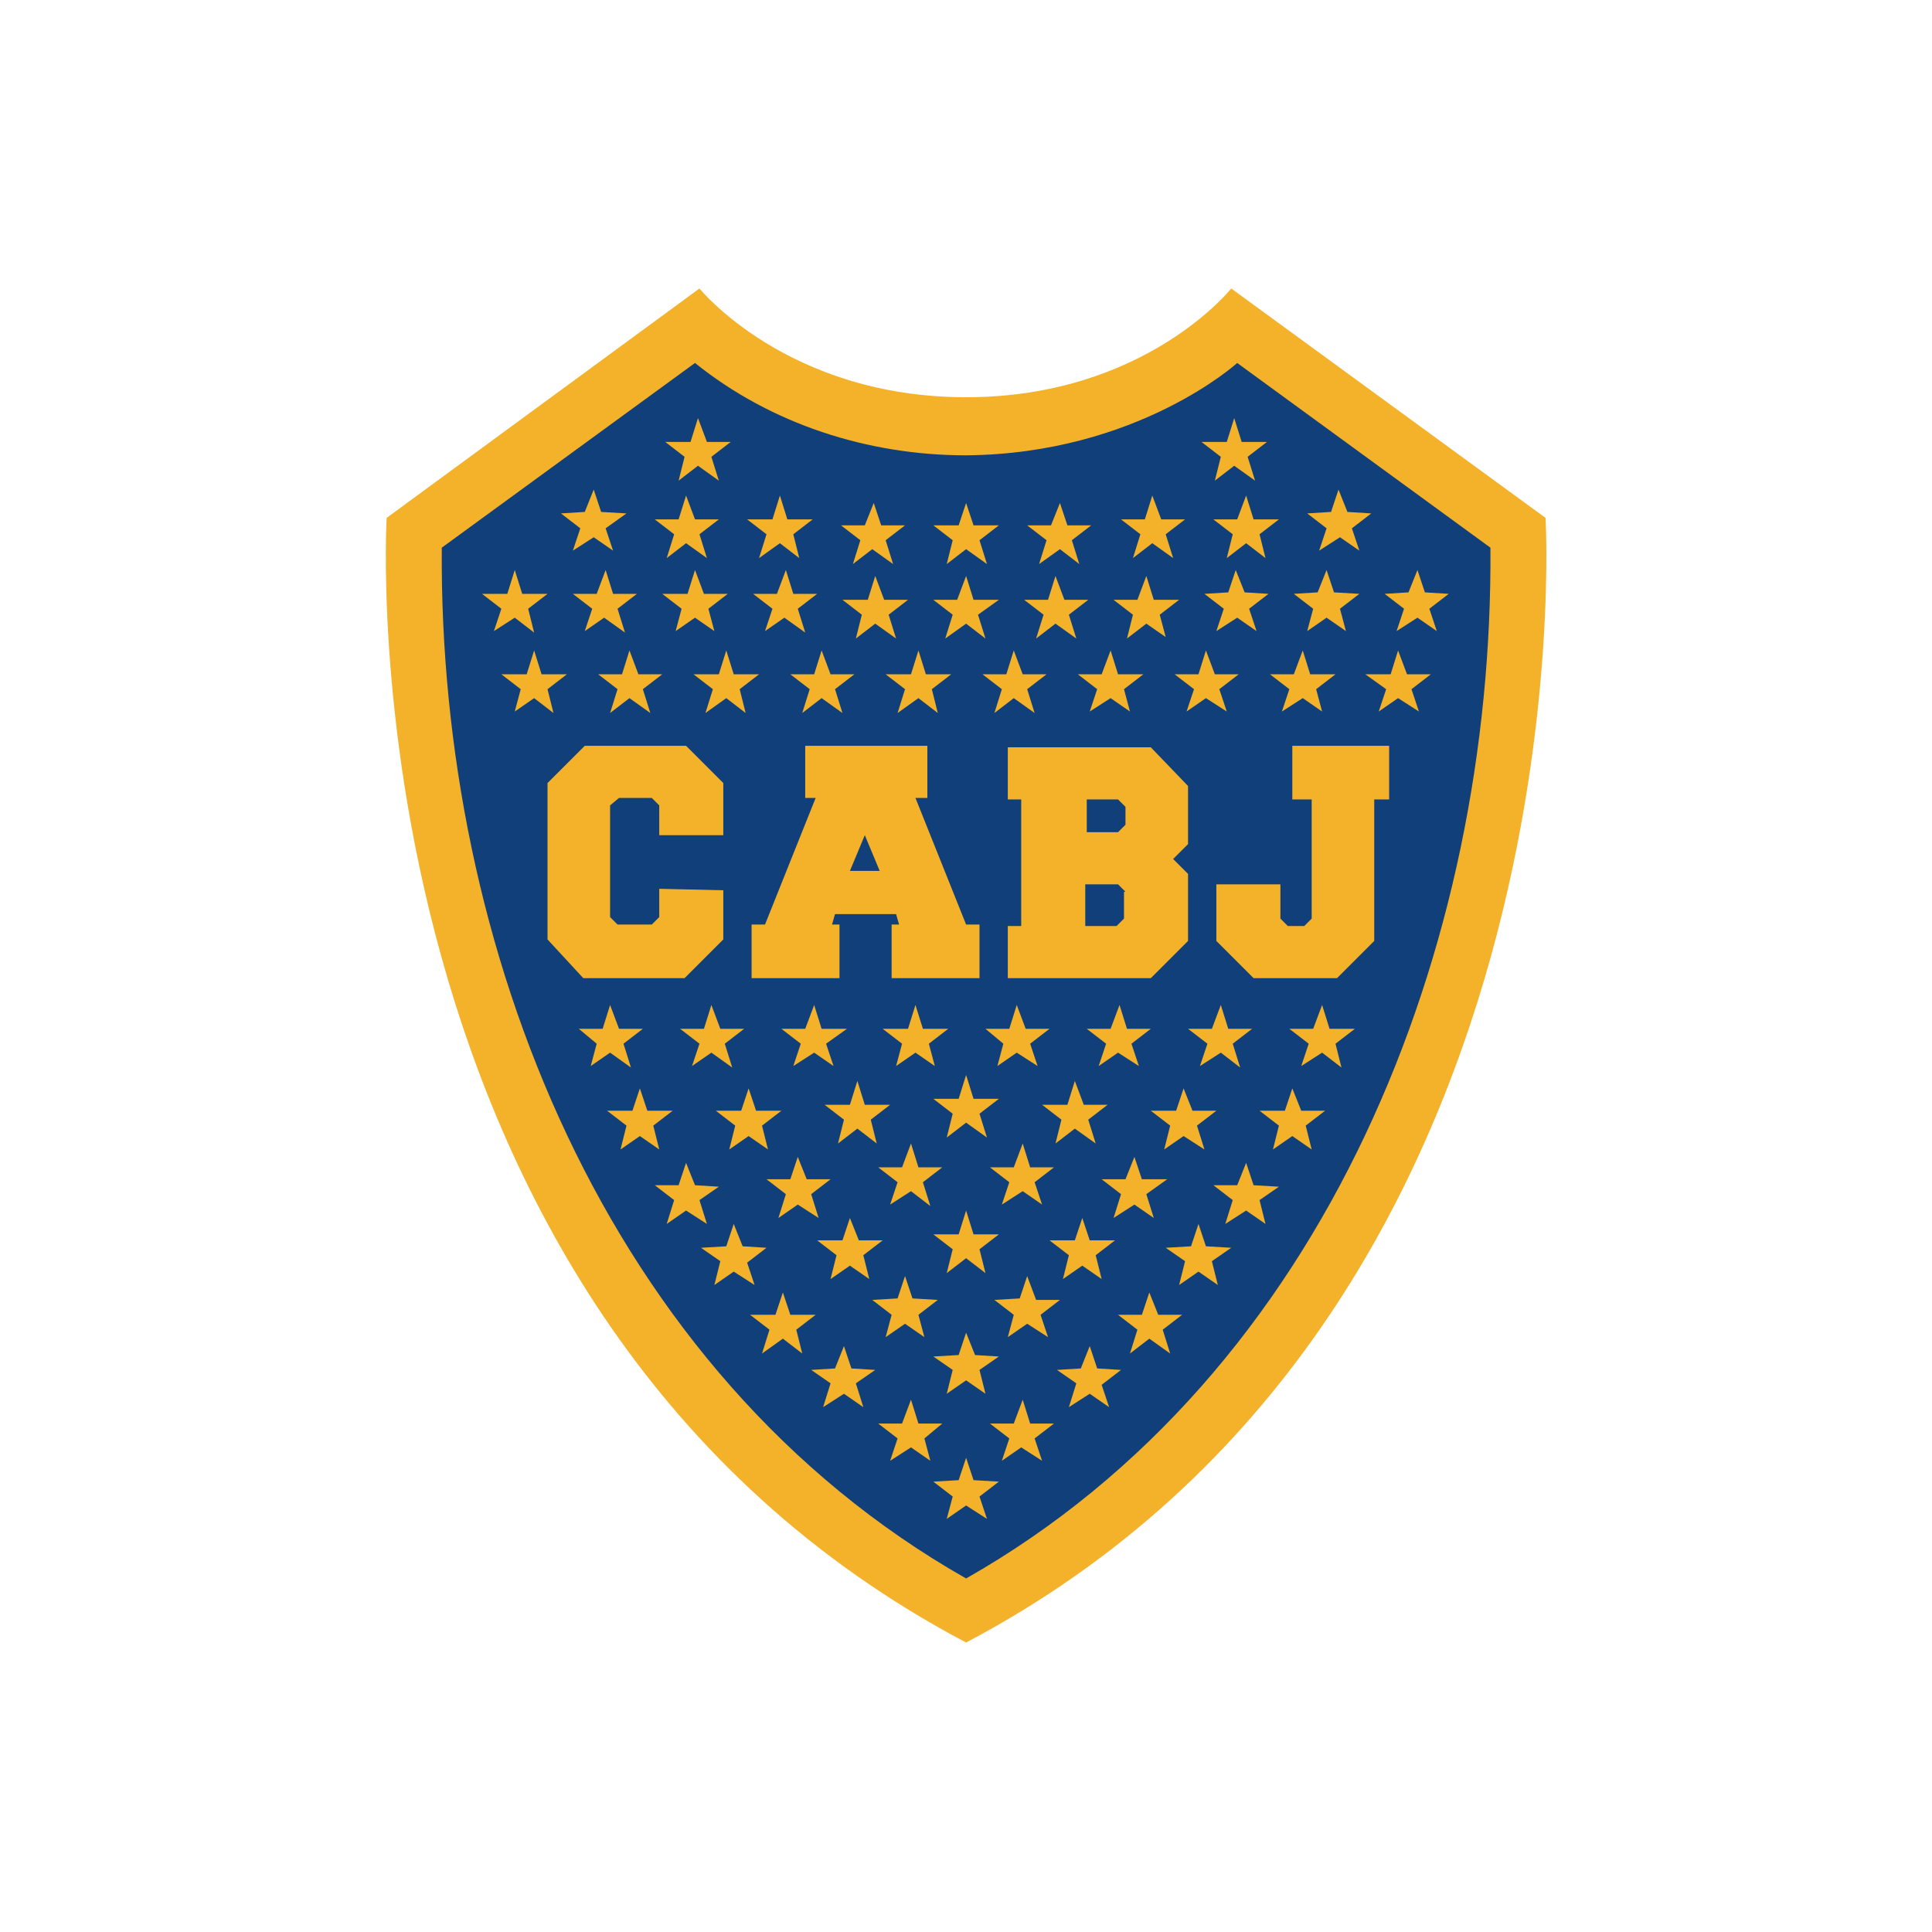 <?xml version="1.0" encoding="utf-8"?>
<!-- Generator: Adobe Illustrator 24.2.1, SVG Export Plug-In . SVG Version: 6.00 Build 0)  -->
<svg version="1.1"
	 id="svg83" inkscape:export-filename="C:\Users\suitedoalex\sites\boca-juniors-logo-escudo-0.png" inkscape:export-xdpi="561.73712" inkscape:export-ydpi="561.73712" inkscape:version="0.92.4 (5da689c313, 2019-01-14)" sodipodi:docname="boca-juniors-logo-escudo.svg" xmlns:cc="http://creativecommons.org/ns#" xmlns:dc="http://purl.org/dc/elements/1.1/" xmlns:inkscape="http://www.inkscape.org/namespaces/inkscape" xmlns:rdf="http://www.w3.org/1999/02/22-rdf-syntax-ns#" xmlns:sodipodi="http://sodipodi.sourceforge.net/DTD/sodipodi-0.dtd" xmlns:svg="http://www.w3.org/2000/svg"
	 xmlns="http://www.w3.org/2000/svg" xmlns:xlink="http://www.w3.org/1999/xlink" x="0px" y="0px" viewBox="0 0 700 700"
	 style="enable-background:new 0 0 700 700;" xml:space="preserve">
<style type="text/css">
	.st0{fill-rule:evenodd;clip-rule:evenodd;fill:#103F79;}
	.st1{fill-rule:evenodd;clip-rule:evenodd;fill:#F3B229;}
	.st2{fill:#F3B229;}
</style>
<sodipodi:namedview  bordercolor="#666666" borderopacity="1" gridtolerance="10" guidetolerance="10" id="namedview85" inkscape:current-layer="svg83" inkscape:cx="883.70187" inkscape:cy="-55.132604" inkscape:pageopacity="0" inkscape:pageshadow="2" inkscape:window-height="837" inkscape:window-maximized="1" inkscape:window-width="1600" inkscape:window-x="-8" inkscape:window-y="-8" inkscape:zoom="0.32417582" objecttolerance="10" pagecolor="#ffffff" showgrid="false">
	</sodipodi:namedview>
<desc  id="desc4">Created with Sketch.</desc>
<g id="Page-1" transform="matrix(5.397,0,0,5.397,139.553,104.527)" inkscape:export-filename="C:\Users\suitedoalex\sites\boca-juniors-logo-escudo-4.png" inkscape:export-xdpi="91.317574" inkscape:export-ydpi="91.317574">
	<g id="Escudo-68-Estrellas" transform="translate(-332,-2209)">
		<g id="Group" transform="translate(332,2209)">
			<path id="Fill-97" inkscape:connector-curvature="0" class="st0" d="M57.1,2.6L76,16.4c0.7,28-11.3,58.2-37,72.3
				C13.3,74.7,1.3,44.5,2,16.4L20.9,2.6C30.5,11.5,47.5,11.5,57.1,2.6"/>
			<path id="Fill-99" inkscape:connector-curvature="0" class="st1" d="M56.8,0c0,0-5.8,7.3-17.8,7.3S21.1,0,21.1,0L0.1,15.4
				c0,0-3.2,53.3,38.9,75.5l0,0l0,0c42.1-22.2,38.9-75.5,38.9-75.5L56.8,0z M57.2,5l17,12.4C74.4,44.1,63.3,72.8,39,86.6
				C14.7,72.8,3.6,44.1,3.8,17.4L20.8,5c5.1,4.1,11.6,6.2,18.2,6.2C50.5,11.1,57.2,5,57.2,5L57.2,5z"/>
			<polygon id="Fill-101" class="st1" points="38.1,72.6 36.8,71.7 38.5,71.6 39,70.1 39.6,71.6 41.2,71.7 39.9,72.6 40.3,74.2 
				39,73.3 37.7,74.2 			"/>
			<polygon id="Fill-103" class="st1" points="46.4,73.5 45.1,72.6 46.7,72.5 47.3,71 47.8,72.5 49.4,72.6 48.1,73.6 48.6,75.1 
				47.3,74.2 45.9,75.1 			"/>
			<polygon id="Fill-105" class="st1" points="29.9,73.5 28.6,72.6 30.2,72.5 30.8,71 31.3,72.5 32.9,72.6 31.6,73.5 32.1,75.1 
				30.8,74.2 29.4,75.1 			"/>
			<polygon id="Fill-107" class="st1" points="34.4,77.2 33.1,76.2 34.7,76.2 35.3,74.6 35.8,76.2 37.4,76.2 36.2,77.2 36.6,78.7 
				35.3,77.8 33.9,78.7 			"/>
			<polygon id="Fill-109" class="st1" points="41.9,77.2 40.6,76.2 42.2,76.2 42.8,74.6 43.3,76.2 44.9,76.2 43.6,77.2 44.1,78.7 
				42.7,77.8 41.4,78.7 			"/>
			<polygon id="Fill-111" class="st1" points="38.1,81.1 36.8,80.1 38.5,80 39,78.5 39.5,80 41.2,80.1 39.9,81.1 40.4,82.6 39,81.7 
				37.7,82.6 			"/>
			<polygon id="Fill-113" class="st1" points="38.1,64.5 36.8,63.5 38.5,63.5 39,61.9 39.5,63.5 41.2,63.5 39.9,64.5 40.3,66.1 
				39,65.1 37.7,66.1 			"/>
			<polygon id="Fill-115" class="st1" points="30.3,64.9 29,63.9 30.7,63.9 31.2,62.4 31.8,63.9 33.4,63.9 32.1,64.9 32.5,66.5 
				31.2,65.6 29.9,66.5 			"/>
			<polygon id="Fill-117" class="st1" points="45.9,64.9 44.6,63.9 46.3,63.9 46.8,62.4 47.3,63.9 49,63.9 47.7,64.9 48.1,66.5 
				46.8,65.6 45.5,66.5 			"/>
			<polygon id="Fill-119" class="st1" points="22.5,65.3 21.2,64.4 22.9,64.3 23.4,62.8 24,64.3 25.6,64.4 24.3,65.4 24.8,66.9 
				23.4,66 22.1,66.9 			"/>
			<polygon id="Fill-121" class="st1" points="53.7,65.3 52.4,64.4 54.1,64.3 54.6,62.8 55.1,64.3 56.8,64.4 55.5,65.3 55.9,66.9 
				54.6,66 53.3,66.9 			"/>
			<polygon id="Fill-123" class="st1" points="25.8,69.9 24.5,68.9 26.2,68.9 26.7,67.4 27.2,68.9 28.9,68.9 27.6,69.9 28,71.5 
				26.7,70.5 25.3,71.5 			"/>
			<polygon id="Fill-125" class="st1" points="50.5,69.9 49.2,68.9 50.8,68.9 51.3,67.4 51.9,68.9 53.5,68.9 52.2,69.9 52.7,71.5 
				51.3,70.5 50,71.5 			"/>
			<polygon id="Fill-127" class="st1" points="42.2,68.9 40.9,67.9 42.6,67.8 43.1,66.3 43.7,67.9 45.3,67.9 44,68.9 44.5,70.4 
				43.1,69.5 41.8,70.4 			"/>
			<polygon id="Fill-129" class="st1" points="34,68.9 32.7,67.9 34.4,67.8 34.9,66.3 35.4,67.8 37.1,67.9 35.8,68.9 36.2,70.4 
				34.9,69.5 33.6,70.4 			"/>
			<polygon id="Fill-131" class="st1" points="26.9,60.8 25.6,59.8 27.2,59.8 27.7,58.3 28.3,59.8 29.9,59.8 28.6,60.8 29.1,62.4 
				27.7,61.5 26.4,62.4 			"/>
			<polygon id="Fill-133" class="st1" points="49.4,60.8 48.1,59.8 49.7,59.8 50.3,58.3 50.8,59.8 52.5,59.8 51.1,60.8 51.6,62.4 
				50.3,61.5 48.9,62.4 			"/>
			<polygon id="Fill-135" class="st1" points="19.4,61.2 18.1,60.2 19.7,60.2 20.2,58.7 20.8,60.2 22.4,60.3 21.1,61.2 21.6,62.8 
				20.2,61.9 18.9,62.8 			"/>
			<polygon id="Fill-137" class="st1" points="56.9,61.2 55.6,60.2 57.2,60.2 57.8,58.7 58.3,60.2 60,60.3 58.7,61.2 59.1,62.8 
				57.8,61.9 56.4,62.8 			"/>
			<polygon id="Fill-139" class="st1" points="34.4,60 33.1,59 34.7,59 35.3,57.4 35.8,59 37.4,59 36.1,60 36.6,61.6 35.3,60.6 
				33.9,61.5 			"/>
			<polygon id="Fill-141" class="st1" points="41.9,60 40.6,59 42.2,59 42.8,57.4 43.3,59 44.9,59 43.6,60 44.1,61.5 42.8,60.6 
				41.4,61.5 			"/>
			<polygon id="Fill-143" class="st1" points="60,56.2 58.7,55.2 60.4,55.2 60.9,53.7 61.5,55.2 63.1,55.2 61.8,56.2 62.2,57.8 
				60.9,56.9 59.6,57.8 			"/>
			<polygon id="Fill-145" class="st1" points="16.2,56.2 14.9,55.2 16.6,55.2 17.1,53.7 17.6,55.2 19.3,55.2 18,56.2 18.4,57.8 
				17.1,56.9 15.8,57.8 			"/>
			<polygon id="Fill-147" class="st1" points="52.7,56.2 51.4,55.2 53.1,55.2 53.6,53.7 54.2,55.2 55.8,55.2 54.5,56.2 55,57.8 
				53.6,56.9 52.3,57.8 			"/>
			<polygon id="Fill-149" class="st1" points="23.5,56.2 22.2,55.2 23.9,55.2 24.4,53.7 24.9,55.2 26.6,55.2 25.3,56.2 25.7,57.8 
				24.4,56.9 23.1,57.8 			"/>
			<polygon id="Fill-151" class="st1" points="30.8,55.8 29.5,54.8 31.2,54.8 31.7,53.2 32.2,54.8 33.9,54.8 32.6,55.8 33,57.4 
				31.7,56.4 30.4,57.4 			"/>
			<polygon id="Fill-153" class="st1" points="45.4,55.8 44.1,54.8 45.8,54.8 46.3,53.2 46.9,54.8 48.5,54.8 47.2,55.8 47.7,57.4 
				46.3,56.4 45,57.4 			"/>
			<polygon id="Fill-155" class="st1" points="38.1,55.4 36.8,54.4 38.5,54.4 39,52.8 39.5,54.4 41.2,54.4 39.9,55.4 40.4,57 39,56 
				37.7,57 			"/>
			<polygon id="Fill-157" class="st1" points="55.2,50.7 53.9,49.7 55.5,49.7 56.1,48.1 56.6,49.7 58.2,49.7 56.9,50.7 57.4,52.3 
				56.1,51.3 54.7,52.2 			"/>
			<polygon id="Fill-159" class="st1" points="62,50.7 60.7,49.7 62.3,49.7 62.9,48.1 63.4,49.7 65.1,49.7 63.8,50.7 64.2,52.3 
				62.9,51.3 61.5,52.2 			"/>
			<polygon id="Fill-161" class="st1" points="14.2,50.7 13,49.7 14.6,49.7 15.1,48.1 15.7,49.7 17.3,49.7 16,50.7 16.5,52.3 
				15.1,51.3 13.8,52.2 			"/>
			<polygon id="Fill-163" class="st1" points="48.4,50.7 47.1,49.7 48.7,49.7 49.3,48.1 49.8,49.7 51.4,49.7 50.1,50.7 50.6,52.2 
				49.2,51.3 47.9,52.2 			"/>
			<polygon id="Fill-165" class="st1" points="21.1,50.7 19.8,49.7 21.4,49.7 21.9,48.1 22.5,49.7 24.1,49.7 22.8,50.7 23.3,52.3 
				21.9,51.3 20.6,52.2 			"/>
			<polygon id="Fill-167" class="st1" points="27.9,50.7 26.6,49.7 28.2,49.7 28.8,48.1 29.3,49.7 31,49.7 29.6,50.7 30.1,52.2 
				28.8,51.3 27.4,52.2 			"/>
			<polygon id="Fill-169" class="st1" points="41.5,50.7 40.3,49.7 41.9,49.7 42.4,48.1 43,49.7 44.6,49.7 43.3,50.7 43.8,52.2 
				42.4,51.3 41.1,52.2 			"/>
			<polygon id="Fill-171" class="st1" points="34.7,50.7 33.4,49.7 35.1,49.7 35.6,48.1 36.1,49.7 37.8,49.7 36.5,50.7 36.9,52.2 
				35.6,51.3 34.3,52.2 			"/>
			<polygon id="Fill-173" class="st1" points="13.4,30.7 20.2,30.7 22.7,33.2 22.7,36.7 18.4,36.7 18.4,34.7 17.9,34.2 15.7,34.2 
				15.1,34.7 15.1,42.2 15.6,42.7 17.9,42.7 18.4,42.2 18.4,40.3 22.7,40.4 22.7,43.7 20.1,46.3 13.3,46.3 10.9,43.7 10.9,33.2 			
				"/>
			<path id="Fill-175" inkscape:connector-curvature="0" class="st1" d="M31.2,39.1h2l-1-2.4L31.2,39.1z M36.4,30.7v3.5l-0.8,0
				l3.4,8.5h0.9v3.6H34v-3.6h0.5L34.3,42h-4.1l-0.2,0.7h0.5v3.6h-5.9l0-3.6h0.9l3.4-8.5l-0.7,0v-3.5L36.4,30.7z"/>
			<path id="Fill-177" inkscape:connector-curvature="0" class="st1" d="M49.7,34.8l-0.5-0.5l-2.1,0v2.2h2.1l0.5-0.5L49.7,34.8z
				 M49.7,40.5L49.2,40L47,40v2.8l2.1,0l0.5-0.5V40.5z M53.9,39.3v4.5l-2.5,2.5h-9.6v-3.5h0.9v-8.5h-0.9l0-3.5h9.6l2.5,2.6v3.9l-1,1
				L53.9,39.3z"/>
			<polygon id="Fill-179" class="st1" points="66.4,43.8 63.9,46.3 58.3,46.3 55.8,43.8 55.8,40 60.1,40 60.1,42.3 60.6,42.8 
				61.7,42.8 62.2,42.3 62.2,34.3 60.9,34.3 60.9,30.7 67.4,30.7 67.4,34.3 66.4,34.3 			"/>
			<polygon id="Fill-181" class="st1" points="32,21.9 30.7,20.9 32.4,20.9 32.9,19.3 33.5,20.9 35.1,20.9 33.8,21.9 34.3,23.5 
				32.9,22.5 31.6,23.5 			"/>
			<polygon id="Fill-183" class="st1" points="26,21.5 24.7,20.5 26.3,20.5 26.9,18.9 27.4,20.5 29,20.5 27.7,21.5 28.2,23.1 
				26.8,22.1 25.5,23 			"/>
			<polygon id="Fill-185" class="st1" points="13.9,21.5 12.6,20.5 14.2,20.5 14.8,18.9 15.3,20.5 16.9,20.5 15.6,21.5 16.1,23.1 
				14.7,22.1 13.4,23 			"/>
			<polygon id="Fill-187" class="st1" points="7.8,21.5 6.5,20.5 8.2,20.5 8.7,18.9 9.2,20.5 10.9,20.5 9.6,21.5 10,23.1 8.7,22.1 
				7.3,23 			"/>
			<polygon id="Fill-189" class="st1" points="19.9,21.5 18.6,20.5 20.3,20.5 20.8,18.9 21.4,20.5 23,20.5 21.7,21.5 22.1,23 
				20.8,22.1 19.5,23 			"/>
			<polygon id="Fill-191" class="st1" points="38.1,21.9 36.8,20.9 38.4,20.9 39,19.3 39.5,20.9 41.2,20.9 39.8,21.9 40.3,23.5 
				39,22.5 37.6,23.5 			"/>
			<polygon id="Fill-193" class="st1" points="44.2,21.9 42.9,20.9 44.5,20.9 45,19.3 45.6,20.9 47.2,20.9 45.9,21.9 46.4,23.5 
				45,22.5 43.7,23.5 			"/>
			<polygon id="Fill-195" class="st1" points="52,21.9 53.3,20.9 51.6,20.9 51.1,19.3 50.5,20.9 48.9,20.9 50.2,21.9 49.8,23.5 
				51.1,22.5 52.4,23.4 			"/>
			<polygon id="Fill-197" class="st1" points="58,21.5 59.3,20.5 57.7,20.4 57.1,18.9 56.6,20.4 55,20.5 56.3,21.5 55.8,23 
				57.2,22.1 58.5,23 			"/>
			<polygon id="Fill-199" class="st1" points="70.1,21.5 71.4,20.5 69.8,20.4 69.3,18.9 68.7,20.4 67.1,20.5 68.4,21.5 67.9,23 
				69.3,22.1 70.6,23 			"/>
			<polygon id="Fill-201" class="st1" points="64.1,21.5 65.4,20.5 63.7,20.4 63.2,18.9 62.6,20.4 61,20.5 62.3,21.5 61.9,23 
				63.2,22.1 64.5,23 			"/>
			<polygon id="Fill-203" class="st1" points="20.1,11.3 18.8,10.3 20.5,10.3 21,8.7 21.6,10.3 23.2,10.3 21.9,11.3 22.4,12.9 
				21,11.9 19.7,12.9 			"/>
			<polygon id="Fill-205" class="st1" points="57.9,11.3 59.2,10.3 57.5,10.3 57,8.7 56.5,10.3 54.8,10.3 56.1,11.3 55.7,12.9 
				57,11.9 58.4,12.9 			"/>
			<polygon id="Fill-207" class="st1" points="13.1,16.1 11.8,15.1 13.4,15 14,13.5 14.5,15 16.2,15.1 14.8,16.1 15.3,17.6 14,16.7 
				12.6,17.6 			"/>
			<polygon id="Fill-209" class="st1" points="31.9,16.9 30.6,15.9 32.2,15.9 32.8,14.4 33.3,15.9 34.9,15.9 33.6,16.9 34.1,18.5 
				32.7,17.5 31.4,18.5 			"/>
			<polygon id="Fill-211" class="st1" points="38.1,16.9 36.8,15.9 38.5,15.9 39,14.4 39.5,15.9 41.2,15.9 39.9,16.9 40.4,18.5 
				39,17.5 37.7,18.5 			"/>
			<polygon id="Fill-213" class="st1" points="44.4,16.9 43.1,15.9 44.7,15.9 45.3,14.4 45.8,15.9 47.4,15.9 46.1,16.9 46.6,18.5 
				45.3,17.5 43.9,18.5 			"/>
			<polygon id="Fill-215" class="st1" points="19.4,16.5 18.1,15.5 19.7,15.5 20.2,13.9 20.8,15.5 22.4,15.5 21.1,16.5 21.6,18.1 
				20.2,17.1 18.9,18.1 			"/>
			<polygon id="Fill-217" class="st1" points="25.6,16.5 24.3,15.5 26,15.5 26.5,13.9 27,15.5 28.7,15.5 27.4,16.5 27.8,18.1 
				26.5,17.1 25.1,18.1 			"/>
			<polygon id="Fill-219" class="st1" points="64.9,16.1 66.2,15.1 64.6,15 64,13.5 63.5,15 61.9,15.1 63.2,16.1 62.7,17.6 
				64.1,16.7 65.4,17.6 			"/>
			<polygon id="Fill-221" class="st1" points="52.4,16.5 53.7,15.5 52.1,15.5 51.5,13.9 51,15.5 49.4,15.5 50.7,16.5 50.2,18.1 
				51.5,17.1 52.9,18.1 			"/>
			<polygon id="Fill-223" class="st1" points="58.7,16.5 60,15.5 58.3,15.5 57.8,13.9 57.2,15.5 55.6,15.5 56.9,16.5 56.5,18.1 
				57.8,17.1 59.1,18.1 			"/>
			<polygon id="Fill-231" class="st1" points="28.5,26.9 27.2,25.9 28.8,25.9 29.3,24.3 29.9,25.9 31.5,25.9 30.2,26.9 30.7,28.5 
				29.3,27.5 28,28.5 			"/>
			<polygon id="Fill-233" class="st1" points="22,26.9 20.7,25.9 22.4,25.9 22.9,24.3 23.4,25.9 25.1,25.9 23.8,26.9 24.2,28.5 
				22.9,27.5 21.5,28.5 			"/>
			<polygon id="Fill-235" class="st1" points="15.6,26.9 14.3,25.9 15.9,25.9 16.4,24.3 17,25.9 18.6,25.9 17.3,26.9 17.8,28.5 
				16.4,27.5 15.1,28.5 			"/>
			<polygon id="Fill-237" class="st1" points="9.1,26.9 7.8,25.9 9.5,25.9 10,24.3 10.5,25.9 12.2,25.9 10.9,26.9 11.3,28.5 
				10,27.5 8.7,28.4 			"/>
			<polygon id="Fill-239" class="st1" points="34.9,26.9 33.6,25.9 35.3,25.9 35.8,24.3 36.3,25.9 38,25.9 36.7,26.9 37.1,28.5 
				35.8,27.5 34.4,28.5 			"/>
			<polygon id="Fill-241" class="st1" points="41.4,26.9 40.1,25.9 41.7,25.9 42.2,24.3 42.8,25.9 44.4,25.9 43.1,26.9 43.6,28.5 
				42.2,27.5 40.9,28.5 			"/>
			<polygon id="Fill-243" class="st1" points="56,26.9 57.3,25.9 55.7,25.9 55.1,24.3 54.6,25.9 53,25.9 54.3,26.9 53.8,28.4 
				55.1,27.5 56.5,28.4 			"/>
			<polygon id="Fill-245" class="st1" points="62.5,26.9 63.8,25.9 62.1,25.9 61.6,24.3 61,25.9 59.4,25.9 60.7,26.9 60.2,28.4 
				61.6,27.5 62.9,28.4 			"/>
			<polygon id="Fill-247" class="st1" points="68.9,26.9 70.2,25.9 68.6,25.9 68,24.3 67.5,25.9 65.8,25.9 67.2,26.9 66.7,28.4 
				68,27.5 69.4,28.4 			"/>
			<polygon id="Fill-249" class="st1" points="49.6,26.9 50.9,25.9 49.2,25.9 48.7,24.3 48.1,25.9 46.5,25.9 47.8,26.9 47.3,28.4 
				48.7,27.5 50,28.4 			"/>
		</g>
	</g>
</g>
<g>
	<path class="st2" d="M1132.4,231.8l-113.8-83.2c0,0-31.4,39.5-96.3,39.5s-96.3-39.5-96.3-39.5l-113.8,83.2
		c0,0-17,287.7,210.2,407.7C1149.4,519.4,1132.4,231.8,1132.4,231.8z M922.3,627.4c-138.4-76-203.3-238.9-199.6-390.2l102.1-74.7
		c51.9,48.2,143.2,48.2,195.1,0l102.1,74.7C1125.6,388.5,1060.7,551.4,922.3,627.4z"/>
	<path class="st2" d="M1019.8,162.6c-51.9,48.2-143.2,48.2-195.1,0l-102.1,74.7c-3.7,151.3,61.2,314.2,199.6,390.2
		c138.4-76,203.4-238.9,199.6-390.2L1019.8,162.6z M922.3,616c-131.2-74.7-190.9-229.4-189.7-373.7l91.6-67
		c27.3,22.2,62.7,33.3,98.1,33.3c62.1,0,98.1-33.3,98.1-33.3v0l91.6,67C1113.2,386.7,1053.4,541.3,922.3,616z"/>
	<polygon class="st2" points="925.3,535 922.4,526.7 919.5,535.1 910.6,535.2 917.6,540.6 915.1,549 922.4,544 929.6,549 
		927.1,540.6 934.1,535.3 	"/>
	<polygon class="st2" points="969.8,539.9 966.9,531.6 964,539.9 955.1,540.1 962.2,545.4 959.6,553.9 966.9,548.9 974.1,553.9 
		971.6,545.5 978.6,540.1 	"/>
	<polygon class="st2" points="880.8,540 877.9,531.6 875,539.9 866.1,540.1 873.1,545.5 870.5,553.9 877.8,548.9 885.1,553.9 
		882.6,545.5 889.6,540.2 	"/>
	<polygon class="st2" points="913.9,559.8 905.1,559.5 902.3,551.2 899.3,559.5 890.5,559.7 897.5,565 894.9,573.4 902.2,568.5 
		909.5,573.5 906.9,565 	"/>
	<polygon class="st2" points="945.4,559.5 942.6,551.2 939.7,559.5 930.8,559.7 937.8,565 935.2,573.4 942.5,568.5 949.8,573.5 
		947.3,565 954.3,559.8 	"/>
	<polygon class="st2" points="925.3,580.5 922.4,572.2 919.5,580.5 910.6,580.6 917.6,586 915.1,594.4 922.4,589.4 929.6,594.5 
		927.1,586 934.1,580.7 	"/>
	<polygon class="st2" points="925.3,491.2 922.4,482.8 919.5,491.2 910.6,491.3 917.7,496.7 915.1,505.1 922.4,500.1 929.5,505.1 
		927,496.7 934.1,491.4 	"/>
	<polygon class="st2" points="883.2,493.5 880.3,485.1 877.4,493.4 868.5,493.6 875.6,498.9 873,507.4 880.3,502.4 887.5,507.4 
		884.9,498.9 892.1,493.6 	"/>
	<polygon class="st2" points="967.3,493.5 964.5,485.1 961.5,493.4 952.7,493.6 959.7,498.9 957.2,507.4 964.5,502.4 971.6,507.4 
		969.1,498.9 976.2,493.6 	"/>
	<polygon class="st2" points="842.9,501.2 850,495.8 841.2,495.7 838.2,487.4 835.3,495.7 826.5,495.8 833.5,501.2 831,509.6 
		838.2,504.6 845.5,509.6 	"/>
	<polygon class="st2" points="1009.5,495.7 1006.6,487.4 1003.7,495.7 994.8,495.8 1001.8,501.2 999.2,509.6 1006.5,504.6 
		1013.8,509.6 1011.2,501.2 1018.3,495.9 	"/>
	<polygon class="st2" points="867.6,520.5 858.8,520.3 855.9,512 853,520.4 844.1,520.5 851.1,525.9 848.6,534.3 855.9,529.3 
		863.1,534.3 860.6,525.9 	"/>
	<polygon class="st2" points="991.8,520.4 988.9,512 986,520.3 977.2,520.5 984.2,525.9 981.6,534.3 988.9,529.3 996.1,534.3 
		993.6,525.9 1000.7,520.6 	"/>
	<polygon class="st2" points="947.5,514.7 944.6,506.4 941.7,514.7 932.8,514.9 939.8,520.2 937.2,528.6 944.5,523.6 951.8,528.7 
		949.3,520.2 956.3,514.9 	"/>
	<polygon class="st2" points="903.1,514.7 900.3,506.4 897.3,514.7 888.5,514.9 895.5,520.2 893,528.6 900.2,523.6 907.5,528.7 
		904.9,520.3 912,514.9 	"/>
	<polygon class="st2" points="861.6,480.2 868.9,485.2 866.3,476.8 873.4,471.4 864.5,471.2 861.6,462.9 858.7,471.2 849.8,471.4 
		856.9,476.7 854.3,485.1 	"/>
	<polygon class="st2" points="986.1,471.2 983.2,462.9 980.3,471.2 971.4,471.4 978.5,476.8 975.9,485.2 983.1,480.2 990.4,485.2 
		987.9,476.8 994.9,471.5 	"/>
	<polygon class="st2" points="825.8,479.1 832.8,473.7 824,473.5 821.1,465.2 818.2,473.5 809.3,473.7 816.4,479 813.8,487.5 
		821.1,482.4 828.3,487.5 	"/>
	<polygon class="st2" points="1026.6,473.5 1023.8,465.2 1020.8,473.5 1012,473.6 1019,479 1016.4,487.4 1023.7,482.4 1030.9,487.4 
		1028.4,479 1035.4,473.7 	"/>
	<polygon class="st2" points="905,466.8 902.2,458.4 899.2,466.7 890.4,466.9 897.4,472.3 894.9,480.7 902.1,475.6 909.4,480.7 
		906.8,472.3 913.9,467 	"/>
	<polygon class="st2" points="945.6,466.8 942.7,458.4 939.7,466.7 930.9,466.9 937.9,472.3 935.4,480.7 942.6,475.6 949.9,480.7 
		947.3,472.3 954.4,466.9 	"/>
	<polygon class="st2" points="1043.5,446.4 1040.6,438.1 1037.7,446.4 1028.8,446.6 1035.8,452 1033.3,460.4 1040.6,455.4 
		1047.8,460.4 1045.3,452 1052.4,446.7 	"/>
	<polygon class="st2" points="808.8,452 815.9,446.7 807,446.4 804.1,438.1 801.2,446.4 792.4,446.6 799.4,452 796.9,460.4 
		804.1,455.4 811.3,460.4 	"/>
	<polygon class="st2" points="1004.1,446.5 1001.2,438.1 998.3,446.5 989.5,446.6 996.4,452 993.9,460.4 1001.2,455.4 1008.5,460.4 
		1005.9,452 1012.9,446.7 	"/>
	<polygon class="st2" points="843.5,455.4 850.8,460.4 848.3,452 855.3,446.7 846.4,446.5 843.5,438.1 840.6,446.5 831.8,446.6 
		838.8,452 836.2,460.4 	"/>
	<polygon class="st2" points="885.9,444.2 882.9,435.9 880,444.2 871.2,444.4 878.2,449.7 875.6,458.1 882.9,453.1 890.2,458.2 
		887.7,449.7 894.7,444.4 	"/>
	<polygon class="st2" points="964.7,444.2 961.8,435.9 958.9,444.2 950.1,444.4 957,449.8 954.5,458.2 961.8,453.1 969,458.2 
		966.5,449.8 973.5,444.4 	"/>
	<polygon class="st2" points="922.4,433.6 919.5,442 910.6,442.1 917.6,447.5 915.1,455.9 922.4,450.9 929.6,455.9 927.1,447.5 
		934.1,442.2 925.3,442 	"/>
	<polygon class="st2" points="1017.3,416.5 1014.4,408.2 1011.5,416.5 1002.7,416.7 1009.6,422.1 1007.1,430.5 1014.4,425.5 
		1021.6,430.5 1019.1,422.1 1026.2,416.7 	"/>
	<polygon class="st2" points="1054.1,416.5 1051.2,408.2 1048.3,416.5 1039.5,416.7 1046.5,422.1 1044,430.5 1051.2,425.5 
		1058.4,430.5 1055.9,422.1 1063,416.7 	"/>
	<polygon class="st2" points="793.5,425.5 800.7,430.5 798.2,422.1 805.3,416.7 796.4,416.5 793.5,408.2 790.6,416.5 781.7,416.7 
		788.7,422.1 786.2,430.5 	"/>
	<polygon class="st2" points="980.5,416.6 977.7,408.2 974.7,416.5 965.9,416.7 972.9,422.1 970.3,430.5 977.6,425.4 984.9,430.5 
		982.3,422.1 989.3,416.7 	"/>
	<polygon class="st2" points="830.3,425.4 837.5,430.5 835,422.1 842.1,416.7 833.2,416.6 830.3,408.2 827.4,416.5 818.6,416.7 
		825.6,422.1 823,430.5 	"/>
	<polygon class="st2" points="867.1,425.5 874.3,430.5 871.8,422.1 878.9,416.8 870,416.5 867.1,408.2 864.2,416.5 855.4,416.7 
		862.4,422.1 859.9,430.5 	"/>
	<polygon class="st2" points="936.1,422.1 933.5,430.5 940.8,425.5 948,430.5 945.5,422.1 952.5,416.8 943.7,416.6 940.8,408.2 
		937.9,416.5 929.1,416.7 	"/>
	<polygon class="st2" points="906.9,416.6 904,408.2 901.1,416.5 892.2,416.7 899.2,422.1 896.7,430.5 903.9,425.4 911.2,430.5 
		908.7,422.1 915.7,416.7 	"/>
	<polygon class="st2" points="820.6,398.2 834.1,384.4 834.1,366.3 811,366.3 811,376.3 808.4,378.9 796.2,378.8 793.5,376.2 
		793.5,335.7 796.3,333 808.5,333.1 811,335.8 811,346.4 834.1,346.4 834.1,327.6 820.8,314.3 784,314.3 770.5,327.6 770.5,384.3 
		783.8,398.2 	"/>
	<path class="st2" d="M844,378.9l0,19.3h32v-19.3h-2.7l1.3-3.7h22.1l1.2,3.7h-2.8v19.3h32.1v-19.3h-4.9L904,333.3l4.3,0v-19l-44.4,0
		v18.9l3.6,0L849,378.9H844z M885.7,346.1l5.3,13.2h-10.6L885.7,346.1z"/>
	<path class="st2" d="M937.7,379.1v19.1h51.7l13.4-13.4v-24.5l-5.5-5.5l5.5-5.5v-21.3l-13.3-13.8h-51.7l0,19.1h4.9v45.8H937.7z
		 M979.9,376.7l-2.8,2.6l-11.4,0v-15l11.4,0l2.8,2.7V376.7z M965.7,333.4l11.5,0l2.7,2.7v6.7l-2.8,2.7h-11.4V333.4z"/>
	<polygon class="st2" points="1040.3,333.6 1047.5,333.6 1047.5,376.8 1044.7,379.4 1038.8,379.4 1036,376.8 1036,364.7 
		1013.1,364.6 1013.1,384.8 1026.4,398.2 1056.9,398.2 1070.4,385 1070.4,333.7 1075.5,333.7 1075.5,314.3 1040.3,314.3 	"/>
	<polygon class="st2" points="892.4,261.2 889.5,252.9 886.6,261.2 877.7,261.3 884.8,266.7 882.2,275.1 889.4,270.1 896.7,275.2 
		894.2,266.7 901.2,261.4 	"/>
	<polygon class="st2" points="856.8,250.6 853.9,258.9 845.1,259.1 852,264.5 849.5,272.9 856.7,267.9 864,272.9 861.4,264.5 
		868.6,259.2 859.7,258.9 	"/>
	<polygon class="st2" points="791.4,250.6 788.5,258.9 779.7,259.1 786.7,264.5 784.2,272.9 791.4,267.8 798.6,273 796.2,264.5 
		803.2,259.2 794.3,258.9 	"/>
	<polygon class="st2" points="758.7,267.8 765.9,273 763.5,264.5 770.5,259.2 761.7,258.9 758.8,250.6 755.8,258.9 747,259.1 
		754,264.5 751.5,272.9 	"/>
	<polygon class="st2" points="824.1,267.9 831.3,272.9 828.8,264.5 835.9,259.2 827.1,258.9 824.1,250.6 821.2,258.9 812.4,259.1 
		819.4,264.5 816.8,272.9 	"/>
	<polygon class="st2" points="914.9,275.1 922.1,270.1 929.4,275.2 926.9,266.7 933.9,261.4 925.1,261.2 922.2,252.9 919.3,261.2 
		910.4,261.3 917.5,266.7 	"/>
	<polygon class="st2" points="947.6,275.1 954.8,270.1 962.1,275.2 959.6,266.7 966.6,261.4 957.8,261.2 954.8,252.9 952,261.2 
		943.1,261.3 950.2,266.7 	"/>
	<polygon class="st2" points="980.3,275.1 987.6,270.1 994.8,275.1 992.2,266.7 999.3,261.3 990.4,261.1 987.6,252.8 984.6,261.2 
		975.8,261.4 982.8,266.7 	"/>
	<polygon class="st2" points="1023.1,258.9 1020.2,250.6 1017.3,258.9 1008.5,259.1 1015.6,264.4 1013,272.9 1020.3,267.8 
		1027.5,272.8 1025,264.4 1032,259 	"/>
	<polygon class="st2" points="1088.5,258.9 1085.6,250.6 1082.7,258.9 1073.8,259.1 1080.9,264.4 1078.4,272.9 1085.6,267.8 
		1092.9,272.8 1090.3,264.4 1097.4,259 	"/>
	<polygon class="st2" points="1045.7,272.9 1052.9,267.8 1060.2,272.9 1057.6,264.4 1064.7,259.1 1055.8,258.9 1052.9,250.6 
		1049.9,258.9 1041.2,259.1 1048.2,264.5 	"/>
	<polygon class="st2" points="818,217.9 825.3,212.9 832.5,218 830,209.5 837,204.2 828.2,204 825.3,195.6 822.3,204 813.5,204.1 
		820.5,209.5 	"/>
	<polygon class="st2" points="1012.3,217.9 1019.5,212.9 1026.7,217.9 1024.2,209.5 1031.2,204.1 1022.4,203.9 1019.5,195.6 
		1016.6,203.9 1007.7,204.1 1014.8,209.5 	"/>
	<polygon class="st2" points="779.9,243.7 787.2,238.7 794.5,243.7 791.9,235.3 799,230 790.2,229.7 787.3,221.4 784.3,229.7 
		775.5,229.9 782.5,235.2 	"/>
	<polygon class="st2" points="881.3,248.2 888.5,243.2 895.8,248.3 893.3,239.9 900.3,234.5 891.5,234.3 888.6,226 885.7,234.3 
		876.9,234.4 883.9,239.8 	"/>
	<polygon class="st2" points="915.1,248.2 922.3,243.2 929.6,248.3 927.1,239.9 934.1,234.5 925.3,234.3 922.4,226 919.5,234.3 
		910.6,234.4 917.7,239.8 	"/>
	<polygon class="st2" points="948.9,248.2 956.1,243.2 963.4,248.3 960.9,239.9 967.9,234.5 959.1,234.3 956.2,226 953.3,234.3 
		944.4,234.4 951.5,239.8 	"/>
	<polygon class="st2" points="813.7,246 821,241 828.3,246 825.7,237.6 832.8,232.3 824,232 821,223.7 818.1,232 809.3,232.2 
		816.3,237.6 	"/>
	<polygon class="st2" points="847.5,246 854.8,241 862,246 859.5,237.6 866.6,232.3 857.8,232 854.8,223.7 851.9,232 843.1,232.2 
		850.1,237.6 	"/>
	<polygon class="st2" points="1050.3,243.7 1057.6,238.7 1064.8,243.7 1062.3,235.2 1069.3,229.9 1060.4,229.7 1057.5,221.4 
		1054.6,229.7 1045.7,230 1052.8,235.3 	"/>
	<polygon class="st2" points="982.7,246 990,241 997.2,246 994.6,237.5 1001.7,232.2 992.8,232 989.9,223.7 987,232 978.2,232.3 
		985.2,237.6 	"/>
	<polygon class="st2" points="1023.7,223.7 1020.8,232 1012,232.3 1019,237.6 1016.5,246 1023.7,241 1031,246 1028.4,237.6 
		1035.5,232.2 1026.6,232 	"/>
	<polygon class="st2" points="858.4,288.3 865.5,293.6 862.9,302.1 870.1,297 877.4,302.1 874.9,293.7 881.9,288.3 873.1,288.1 
		870.2,279.8 867.3,288.1 	"/>
	<polygon class="st2" points="832.5,288.1 823.6,288.3 830.7,293.7 828.1,302.1 835.3,297.1 842.6,302.1 840.1,293.7 847.1,288.3 
		838.3,288.1 835.4,279.8 	"/>
	<polygon class="st2" points="797.7,288.1 788.8,288.3 795.9,293.7 793.3,302.1 800.6,297.1 807.8,302.1 805.3,293.7 812.3,288.3 
		803.5,288.1 800.6,279.8 	"/>
	<polygon class="st2" points="770.5,293.7 777.5,288.4 768.7,288.2 765.8,279.8 762.9,288.2 754,288.3 761.1,293.7 758.5,302.1 
		765.8,297.1 773,302.1 	"/>
	<polygon class="st2" points="900.3,293.7 897.7,302.1 904.9,297.1 912.2,302.1 909.7,293.7 916.7,288.3 907.9,288.1 905,279.8 
		902.1,288.1 893.2,288.3 	"/>
	<polygon class="st2" points="935.1,293.7 932.5,302.1 939.7,297.1 947,302.1 944.5,293.7 951.5,288.3 942.7,288.1 939.8,279.8 
		936.9,288.1 928,288.3 	"/>
	<polygon class="st2" points="1004.7,293.7 1002.1,302 1009.4,297 1016.7,302 1014.1,293.6 1021.1,288.2 1012.3,288 1009.4,279.8 
		1006.5,288 997.6,288.3 	"/>
	<polygon class="st2" points="1047.1,288.1 1044.1,279.8 1041.2,288.1 1032.4,288.3 1039.5,293.6 1036.9,302 1044.2,297 1051.4,302 
		1048.9,293.6 1055.9,288.3 	"/>
	<polygon class="st2" points="1081.9,288.1 1078.9,279.8 1076,288.1 1067.2,288.3 1074.2,293.6 1071.8,302 1079,297 1086.2,302 
		1083.6,293.6 1090.7,288.2 	"/>
	<polygon class="st2" points="969.9,293.6 967.4,302 974.6,297 981.8,302 979.3,293.6 986.3,288.3 977.5,288.1 974.6,279.8 
		971.6,288.1 962.8,288.3 	"/>
</g>
</svg>

